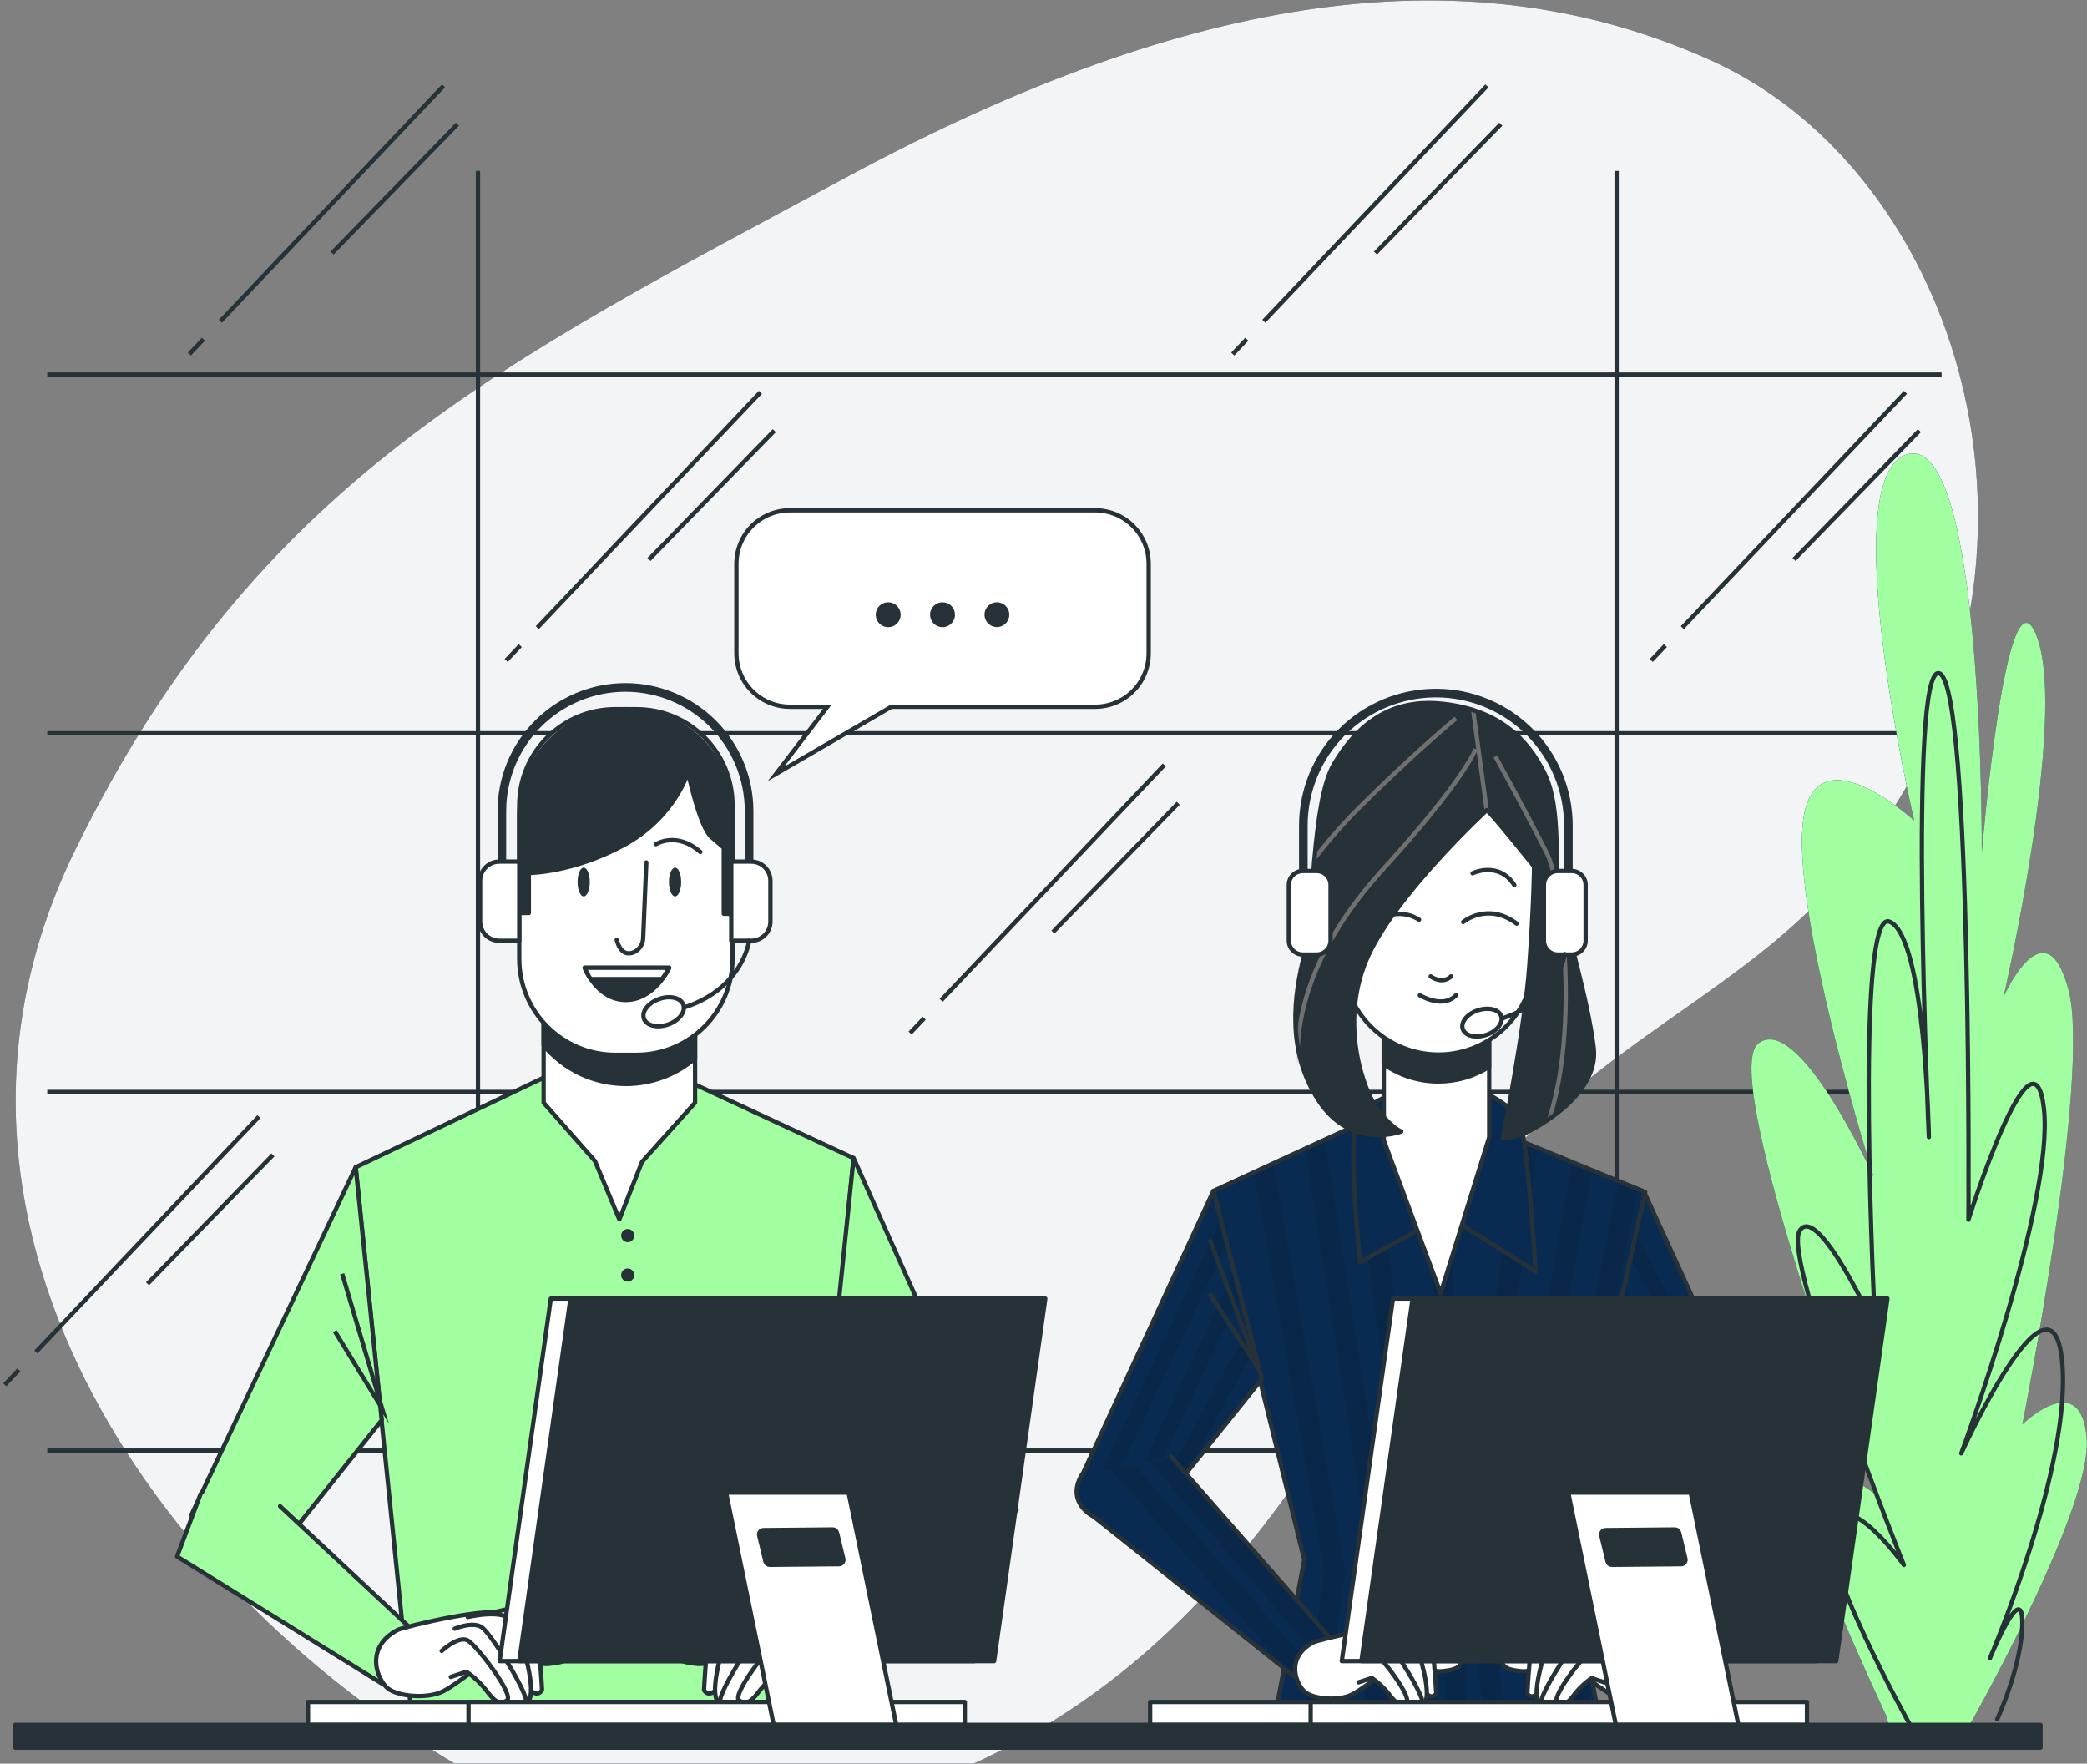 <svg width="484" height="409" viewBox="0 0 484 409" fill="none" xmlns="http://www.w3.org/2000/svg">
<rect x="0" y="0" width="484" height="409" fill="#808080" stroke="none"/>
<path d="M106.323 409.499C106.323 409.499 163.167 439.049 228.131 407.896C293.095 376.744 314.241 316.336 347.9 271.014C365.558 247.263 394.443 234.031 416.483 214.062C486.94 150.199 461.5 43.433 397.059 14.134C341.24 -11.23 276.767 -2.14 196.88 40.795C116.994 83.731 59.431 111.449 17.488 197.014C-24.455 282.579 35.648 368.09 106.323 409.499Z" fill="#0A2B51"/>
<path d="M106.323 409.499C106.323 409.499 163.167 439.049 228.131 407.896C293.095 376.744 314.241 316.336 347.9 271.014C365.558 247.263 394.443 234.031 416.483 214.062C486.94 150.199 461.5 43.433 397.059 14.134C341.24 -11.23 276.767 -2.14 196.88 40.795C116.994 83.731 59.431 111.449 17.488 197.014C-24.455 282.579 35.648 368.09 106.323 409.499Z" fill="#F3F4F6"/>
<path d="M10.961 336.403H450.285" stroke="#263238" stroke-miterlimit="10"/>
<path d="M10.961 253.226H450.285" stroke="#263238" stroke-miterlimit="10"/>
<path d="M10.961 170.048H450.285" stroke="#263238" stroke-miterlimit="10"/>
<path d="M10.961 86.87H450.285" stroke="#263238" stroke-miterlimit="10"/>
<path d="M110.848 39.64V336.6" stroke="#263238" stroke-miterlimit="10"/>
<path d="M374.91 39.64V336.6" stroke="#263238" stroke-miterlimit="10"/>
<path d="M120.657 149.719L117.387 153.164" stroke="#263238" stroke-miterlimit="10"/>
<path d="M176.347 90.99L124.594 145.566" stroke="#263238" stroke-miterlimit="10"/>
<path d="M179.57 99.873L150.5 129.75" stroke="#263238" stroke-miterlimit="10"/>
<path d="M386.215 149.719L382.945 153.164" stroke="#263238" stroke-miterlimit="10"/>
<path d="M441.891 90.99L390.148 145.566" stroke="#263238" stroke-miterlimit="10"/>
<path d="M445.129 99.873L416.059 129.75" stroke="#263238" stroke-miterlimit="10"/>
<path d="M4.375 317.688L1.105 321.133" stroke="#263238" stroke-miterlimit="10"/>
<path d="M60.055 258.948L8.312 313.535" stroke="#263238" stroke-miterlimit="10"/>
<path d="M63.292 267.832L34.211 297.719" stroke="#263238" stroke-miterlimit="10"/>
<path d="M47.169 78.662L43.91 82.106" stroke="#263238" stroke-miterlimit="10"/>
<path d="M102.856 19.922L51.113 74.498" stroke="#263238" stroke-miterlimit="10"/>
<path d="M106.082 28.805L77.012 58.682" stroke="#263238" stroke-miterlimit="10"/>
<path d="M289.15 78.662L285.891 82.106" stroke="#263238" stroke-miterlimit="10"/>
<path d="M344.836 19.922L293.094 74.498" stroke="#263238" stroke-miterlimit="10"/>
<path d="M348.062 28.805L318.992 58.682" stroke="#263238" stroke-miterlimit="10"/>
<path d="M214.333 236.123L211.062 239.568" stroke="#263238" stroke-miterlimit="10"/>
<path d="M270.008 177.394L218.266 231.971" stroke="#263238" stroke-miterlimit="10"/>
<path d="M273.246 186.278L244.176 216.155" stroke="#263238" stroke-miterlimit="10"/>
<path d="M437.435 397.868C437.435 397.868 410.446 340.36 416.31 338.703C422.175 337.046 434.47 346.202 434.47 346.202C434.47 346.202 398.391 249.519 407.732 242.02C417.073 234.521 434.513 272.9 434.513 272.9C434.513 272.9 415.885 213.68 418.076 191.15C420.267 168.62 443.931 190.322 443.931 190.322C443.931 190.322 424.976 109.476 442.579 105.302C460.183 101.127 459.594 197.81 459.594 197.81C459.594 197.81 465.371 128.628 472.424 147.801C479.476 166.974 464.652 231.142 464.652 231.142C464.652 231.142 474.32 209.473 479.694 229.474C485.068 249.476 469.012 330.321 469.012 330.321C469.012 330.321 482.659 316.99 483.934 333.657C485.209 350.323 455.681 402 455.681 402L438.972 403.7L437.435 397.868Z" fill="#0A2B51"/>
<path d="M437.435 397.868C437.435 397.868 410.446 340.36 416.31 338.703C422.175 337.046 434.47 346.202 434.47 346.202C434.47 346.202 398.391 249.519 407.732 242.02C417.073 234.521 434.513 272.9 434.513 272.9C434.513 272.9 415.885 213.68 418.076 191.15C420.267 168.62 443.931 190.322 443.931 190.322C443.931 190.322 424.976 109.476 442.579 105.302C460.183 101.127 459.594 197.81 459.594 197.81C459.594 197.81 465.371 128.628 472.424 147.801C479.476 166.974 464.652 231.142 464.652 231.142C464.652 231.142 474.32 209.473 479.694 229.474C485.068 249.476 469.012 330.321 469.012 330.321C469.012 330.321 482.659 316.99 483.934 333.657C485.209 350.323 455.681 402 455.681 402L438.972 403.7L437.435 397.868Z" fill="#A1FFA1"/>
<path d="M443.198 400.43C443.198 400.43 420.7 360.427 424.864 352.917C429.028 345.407 441.53 362.923 441.53 362.923C441.53 362.923 413.19 292.073 417.365 285.413C421.54 278.753 434.87 307.922 434.87 307.922C434.87 307.922 429.867 210.41 438.195 213.735C446.523 217.059 447.329 263.689 447.329 263.689C447.329 263.689 442.337 152.847 449.836 156.183C457.335 159.518 456.507 282.863 456.507 282.863C456.507 282.863 471.505 235.35 474.001 257.019C476.498 278.688 454.839 337.036 454.839 337.036C454.839 337.036 475.669 291.19 478.209 315.41C480.749 339.63 461.499 384.538 461.499 384.538C461.499 384.538 468.998 366.204 468.998 376.199C468.998 386.195 463.167 398.708 463.167 398.708" stroke="#263238" stroke-linecap="round" stroke-linejoin="round"/>
<path d="M381.299 276.432L411.655 342.682L392.558 348.066L370.039 320.032L381.299 276.432Z" fill="#0A2B51"/>
<mask id="mask0_1046_9" style="mask-type:luminance" maskUnits="userSpaceOnUse" x="370" y="276" width="42" height="73">
<path d="M381.299 276.432L411.655 342.682L392.558 348.066L370.039 320.032L381.299 276.432Z" fill="white"/>
</mask>
<g mask="url(#mask0_1046_9)">
<g opacity="0.1">
<path d="M375.814 297.643L374.527 302.646L399.739 346.039L403.358 345.025L375.814 297.643Z" fill="black"/>
<path d="M392.699 348.034L396.339 347.009L372.882 309.001L371.629 313.873L392.699 348.034Z" fill="black"/>
<path d="M378.931 285.577L377.602 290.743L406.552 344.121L410.127 343.107L378.931 285.577Z" fill="black"/>
</g>
</g>
<path d="M381.299 276.432L411.655 342.682L392.558 348.066L370.039 320.032L381.299 276.432Z" stroke="#263238" stroke-linecap="round" stroke-linejoin="round"/>
<path d="M320.921 257.978L281.387 276.192L302.467 361.724L295.753 397.705H370.756L363.333 358.607L381.536 276.432L340.083 259.417L320.921 257.978Z" fill="#0A2B51"/>
<mask id="mask1_1046_9" style="mask-type:luminance" maskUnits="userSpaceOnUse" x="281" y="257" width="101" height="141">
<path d="M320.921 257.978L281.387 276.192L302.467 361.724L295.753 397.705H370.756L363.333 358.607L381.536 276.432L340.083 259.417L320.921 257.978Z" fill="white"/>
</mask>
<g mask="url(#mask1_1046_9)">
<g opacity="0.1">
<path d="M321.283 397.705L322.798 363.632C322.814 363.472 322.814 363.311 322.798 363.152L307.266 264.278L302.688 266.382L317.948 363.664L316.432 397.705H321.283Z" fill="black"/>
<path d="M330.373 355.478C330.373 355.478 330.373 355.391 330.373 355.348L318.056 259.297L313.445 261.477L325.544 355.947L328.662 397.759H333.523L330.373 355.478Z" fill="black"/>
<path d="M307.57 397.705L311.93 364.449C311.968 364.203 311.968 363.953 311.93 363.708L295.307 269.804L290.762 271.897L307.112 364.187L302.752 397.705H307.57Z" fill="black"/>
<path d="M379.813 275.723L375.246 273.848L358.58 360.035C358.531 360.316 358.531 360.604 358.58 360.885L364.575 397.705H369.491L363.398 360.536L363.539 359.827L363.299 358.607L366.951 342.159L379.813 275.723Z" fill="black"/>
<path d="M336.129 267.766L331.289 267.908L335.311 397.705H340.151L336.129 267.766Z" fill="black"/>
<path d="M353.119 359.904L369.219 271.374L364.641 269.488L348.291 359.457C348.236 359.734 348.236 360.019 348.291 360.296L354.678 397.705H359.594L353.119 359.904Z" fill="black"/>
<path d="M344.324 356.895L356.565 266.175L351.933 264.278L339.485 356.547C339.458 356.742 339.458 356.94 339.485 357.135L343.997 397.705H348.87L344.324 356.895Z" fill="black"/>
</g>
</g>
<path d="M320.921 257.978L281.387 276.192L302.467 361.724L295.753 397.705H370.756L363.333 358.607L381.536 276.432L340.083 259.417L320.921 257.978Z" stroke="#263238" stroke-linecap="round" stroke-linejoin="round"/>
<path d="M281.387 276.192L250.246 343.63L270.128 347.827L292.647 319.792L281.387 276.192Z" fill="#0A2B51"/>
<mask id="mask2_1046_9" style="mask-type:luminance" maskUnits="userSpaceOnUse" x="250" y="276" width="43" height="72">
<path d="M281.387 276.192L250.246 343.63L270.128 347.827L292.647 319.792L281.387 276.192Z" fill="white"/>
</mask>
<g mask="url(#mask2_1046_9)">
<g opacity="0.1">
<path d="M289.574 307.889L267.883 347.358L270.128 347.827L275.317 341.363L290.893 313.023L289.574 307.889Z" fill="black"/>
<path d="M287.622 300.346L286.205 294.853L261.996 346.115L265.648 346.889L287.622 300.346Z" fill="black"/>
<path d="M254.094 344.437L257.745 345.211L284.527 288.345L283.099 282.83L254.094 344.437Z" fill="black"/>
</g>
<path d="M280.571 287.419L291.558 316.903L280.527 300.019" stroke="#263238" stroke-miterlimit="10"/>
</g>
<path d="M281.387 276.192L250.246 343.63L270.128 347.827L292.647 319.792L281.387 276.192Z" stroke="#263238" stroke-linecap="round" stroke-linejoin="round"/>
<path d="M271.555 337.766L310.849 382.576L303.219 391.198L253.701 351.761C253.701 351.761 246.91 348.491 250.987 341.842" fill="#0A2B51"/>
<mask id="mask3_1046_9" style="mask-type:luminance" maskUnits="userSpaceOnUse" x="249" y="337" width="62" height="55">
<path d="M271.555 337.766L310.849 382.576L303.219 391.198L253.701 351.761C253.701 351.761 246.91 348.491 250.987 341.842" fill="white"/>
</mask>
<g mask="url(#mask3_1046_9)">
<g opacity="0.1">
<path d="M306.731 385.693L310.415 382.543L290.599 359.479L271.557 337.766L266.434 338.78L306.731 385.693Z" fill="black"/>
<path d="M298.882 387.764L302.163 390.38L305.248 387.666L262.869 339.488L257.375 340.567L298.882 387.764Z" fill="black"/>
</g>
</g>
<path d="M271.555 337.766L310.849 382.576L303.219 391.198L253.701 351.761C253.701 351.761 246.91 348.491 250.987 341.842" stroke="#263238" stroke-linecap="round" stroke-linejoin="round"/>
<path d="M304.54 380.886C305.63 380.276 324.585 375.742 324.846 378.063C325.108 380.385 330.754 382.946 333.326 382.946C335.899 382.946 338.471 380.886 338.984 383.971C339.496 387.056 336.673 387.317 334.362 387.568C332.051 387.819 324.072 385.257 324.072 385.257C324.072 385.257 316.617 391.427 313.532 392.964C310.447 394.5 304.812 394.054 302.741 392.451C300.67 390.849 297.869 384.483 304.54 380.886Z" fill="white" stroke="#263238" stroke-linecap="round" stroke-linejoin="round"/>
<path d="M322.035 377.802C322.035 377.802 329.229 375.742 330.755 376.515C332.281 377.289 333.077 392.713 333.077 392.713C333.077 392.713 332.303 394.25 330.755 392.713C329.207 391.176 324.073 379.633 324.073 379.633" fill="white"/>
<path d="M322.035 377.802C322.035 377.802 329.229 375.742 330.755 376.515C332.281 377.289 333.077 392.713 333.077 392.713C333.077 392.713 332.303 394.25 330.755 392.713C329.207 391.176 324.073 379.633 324.073 379.633" stroke="#263238" stroke-linecap="round" stroke-linejoin="round"/>
<path d="M318.427 378.314C318.427 378.314 325.883 376.515 327.43 379.339C328.978 382.162 332.826 394.762 329.741 395.285C326.656 395.808 325.632 391.677 325.632 391.677L320.749 382.685L317.402 382.173" fill="white"/>
<path d="M318.427 378.314C318.427 378.314 325.883 376.515 327.43 379.339C328.978 382.162 332.826 394.762 329.741 395.285C326.656 395.808 325.632 391.677 325.632 391.677L320.749 382.685L317.402 382.173" stroke="#263238" stroke-linecap="round" stroke-linejoin="round"/>
<path d="M315.863 380.625C315.863 380.625 319.46 379.088 321.259 380.374C323.057 381.66 331.287 394.762 329.739 395.285C328.191 395.808 324.594 395.536 324.082 394.511C323.57 393.487 316.888 384.701 316.888 384.701" fill="white"/>
<path d="M315.863 380.625C315.863 380.625 319.46 379.088 321.259 380.374C323.057 381.66 331.287 394.762 329.739 395.285C328.191 395.808 324.594 395.536 324.082 394.511C323.57 393.487 316.888 384.701 316.888 384.701" stroke="#263238" stroke-linecap="round" stroke-linejoin="round"/>
<path d="M313.262 384.996C313.262 384.996 316.597 381.911 318.396 382.946C320.194 383.982 327.65 393.737 326.113 394.762C324.576 395.787 323.54 394.762 322.004 392.713C320.901 391.331 319.601 390.119 318.145 389.116L315.06 390.14" fill="white"/>
<path d="M313.262 384.996C313.262 384.996 316.597 381.911 318.396 382.946C320.194 383.982 327.65 393.737 326.113 394.762C324.576 395.787 323.54 394.762 322.004 392.713C320.901 391.331 319.601 390.119 318.145 389.116L315.06 390.14" stroke="#263238" stroke-linecap="round" stroke-linejoin="round"/>
<path d="M389.213 339.205L376.133 383.709L385.594 390.315L406.969 355.958C406.969 355.958 415.754 346.039 410.239 340.458" fill="#0A2B51"/>
<mask id="mask4_1046_9" style="mask-type:luminance" maskUnits="userSpaceOnUse" x="376" y="339" width="37" height="52">
<path d="M389.213 339.205L376.133 383.709L385.594 390.315L406.969 355.958C406.969 355.958 415.754 346.039 410.239 340.458" fill="white"/>
</mask>
<g mask="url(#mask4_1046_9)">
<g opacity="0.1">
<path d="M385.889 389.781L386.053 389.508L404.158 340.098L399.1 339.793L381.605 387.557L383.567 388.92L385.889 389.781Z" fill="black"/>
<path d="M376.156 383.742L380.266 386.62L397.161 339.815L396.692 339.652L392.168 339.379L376.156 383.742Z" fill="black"/>
<path d="M411.732 343.063C411.443 342.079 410.911 341.183 410.185 340.458L407.59 340.306L393.922 376.919L406.915 356.012L411.732 343.063Z" fill="black"/>
</g>
</g>
<path d="M389.213 339.205L376.133 383.709L385.594 390.315L406.969 355.958C406.969 355.958 415.754 346.039 410.239 340.458" stroke="#263238" stroke-linecap="round" stroke-linejoin="round"/>
<path d="M382.716 380.886C381.626 380.276 362.66 375.742 362.409 378.063C362.158 380.385 356.49 382.946 353.929 382.946C351.367 382.946 348.784 380.886 348.272 383.971C347.76 387.056 350.583 387.317 352.893 387.568C355.204 387.819 363.183 385.257 363.183 385.257C363.183 385.257 370.639 391.427 373.723 392.964C376.808 394.5 382.443 394.054 384.514 392.451C386.585 390.849 389.398 384.483 382.716 380.886Z" fill="white" stroke="#263238" stroke-linecap="round" stroke-linejoin="round"/>
<path d="M365.23 377.802C365.23 377.802 358.036 375.742 356.51 376.515C354.984 377.289 354.199 392.713 354.199 392.713C354.199 392.713 354.973 394.25 356.51 392.713C358.047 391.176 363.203 379.633 363.203 379.633" fill="white"/>
<path d="M365.23 377.802C365.23 377.802 358.036 375.742 356.51 376.515C354.984 377.289 354.199 392.713 354.199 392.713C354.199 392.713 354.973 394.25 356.51 392.713C358.047 391.176 363.203 379.633 363.203 379.633" stroke="#263238" stroke-linecap="round" stroke-linejoin="round"/>
<path d="M368.85 378.314C368.85 378.314 361.406 376.515 359.858 379.339C358.31 382.162 354.408 394.762 357.547 395.285C360.686 395.808 361.656 391.677 361.656 391.677L366.54 382.685L369.886 382.173" fill="white"/>
<path d="M368.85 378.314C368.85 378.314 361.406 376.515 359.858 379.339C358.31 382.162 354.408 394.762 357.547 395.285C360.686 395.808 361.656 391.677 361.656 391.677L366.54 382.685L369.886 382.173" stroke="#263238" stroke-linecap="round" stroke-linejoin="round"/>
<path d="M371.4 380.625C371.4 380.625 367.803 379.088 366.005 380.374C364.206 381.66 355.977 394.762 357.525 395.285C359.073 395.808 362.659 395.536 363.182 394.511C363.705 393.487 370.376 384.701 370.376 384.701" fill="white"/>
<path d="M371.4 380.625C371.4 380.625 367.803 379.088 366.005 380.374C364.206 381.66 355.977 394.762 357.525 395.285C359.073 395.808 362.659 395.536 363.182 394.511C363.705 393.487 370.376 384.701 370.376 384.701" stroke="#263238" stroke-linecap="round" stroke-linejoin="round"/>
<path d="M373.973 384.996C373.973 384.996 370.637 381.9 368.85 382.99C367.062 384.08 359.596 393.781 361.143 394.806C362.691 395.83 363.716 394.806 365.253 392.756C366.355 391.374 367.655 390.162 369.111 389.159L372.196 390.184" fill="white"/>
<path d="M373.973 384.996C373.973 384.996 370.637 381.9 368.85 382.99C367.062 384.08 359.596 393.781 361.143 394.806C362.691 395.83 363.716 394.806 365.253 392.756C366.355 391.374 367.655 390.162 369.111 389.159L372.196 390.184" stroke="#263238" stroke-linecap="round" stroke-linejoin="round"/>
<path d="M323.789 253.422C323.789 253.422 317.565 255.34 314.927 259.177C312.289 263.014 315.407 292.716 315.407 292.716L335.299 281.696L356.14 294.874C356.14 294.874 354.221 264.453 352.543 260.136C350.864 255.82 340.324 250.795 336.727 251.274C333.13 251.754 323.789 253.422 323.789 253.422Z" fill="#0A2B51" stroke="#263238" stroke-linecap="round" stroke-linejoin="round"/>
<path d="M320.922 236.897V264.452L334.1 299.91L345.36 263.733V236.657L320.922 236.897Z" fill="white" stroke="#263238" stroke-linecap="round" stroke-linejoin="round"/>
<path d="M320.891 246.794C324.61 249.404 329.045 250.802 333.589 250.795C337.743 250.798 341.812 249.627 345.328 247.416V236.657L320.891 236.93V246.794Z" fill="#263238" stroke="#263238" stroke-linecap="round" stroke-linejoin="round"/>
<path d="M333.62 244.56C327.734 244.56 322.088 242.222 317.924 238.061C313.76 233.899 311.42 228.254 311.417 222.368L307.504 191.15C307.504 184.212 310.26 177.558 315.166 172.652C320.072 167.746 326.726 164.99 333.664 164.99C340.602 164.99 347.256 167.746 352.162 172.652C357.068 177.558 359.824 184.212 359.824 191.15L355.769 222.324C355.775 225.238 355.206 228.125 354.097 230.82C352.987 233.515 351.357 235.964 349.3 238.029C347.243 240.094 344.8 241.733 342.11 242.854C339.419 243.975 336.535 244.554 333.62 244.56Z" fill="white" stroke="#263238" stroke-linecap="round" stroke-linejoin="round"/>
<path d="M339.32 213.822C339.32 213.822 344.977 209.08 351.735 214.193" stroke="#263238" stroke-linecap="round" stroke-linejoin="round"/>
<path d="M329.099 213.277C327.418 212.207 325.418 211.756 323.441 212.002" stroke="#263238" stroke-linecap="round" stroke-linejoin="round"/>
<path d="M341.512 202.508C341.512 202.508 347.539 199.587 351.191 205.244" stroke="#263238" stroke-linecap="round" stroke-linejoin="round"/>
<path d="M331.789 226.422C331.789 226.422 334.351 228.428 336.541 226.422" stroke="#263238" stroke-linecap="round" stroke-linejoin="round"/>
<path d="M329.281 230.804C329.281 230.804 334.579 234.074 337.674 230.804" stroke="#263238" stroke-linecap="round" stroke-linejoin="round"/>
<path d="M344.784 187.88C344.784 187.88 322.896 208.089 316.792 222.814C310.688 237.54 316.16 252.92 319.528 257.346C322.896 261.771 324.978 262.392 324.978 262.392C324.978 262.392 313.402 266.818 305.827 255.242C298.251 243.666 300.137 230.608 302.459 221.561C304.781 212.514 304.137 185.983 309.402 177.143C314.667 168.304 322.242 161.774 334.875 163.246C347.509 164.717 354.234 171.247 358.234 179.454C362.234 187.662 360.338 201.559 361.602 207.663C362.867 213.767 368.338 232.079 369.603 243.023C370.867 253.967 355.945 261.76 353.591 262.817C351.991 263.49 350.279 263.86 348.544 263.907C348.544 263.907 353.591 238.652 354.648 224.122C355.705 209.593 355.771 200.96 355.771 200.96C355.771 200.96 345.841 188.512 344.784 187.88Z" fill="#263238"/>
<mask id="mask5_1046_9" style="mask-type:luminance" maskUnits="userSpaceOnUse" x="300" y="163" width="70" height="101">
<path d="M344.784 187.88C344.784 187.88 322.896 208.089 316.792 222.814C310.688 237.54 316.16 252.92 319.528 257.346C322.896 261.771 324.978 262.392 324.978 262.392C324.978 262.392 313.402 266.818 305.827 255.242C298.251 243.666 300.137 230.608 302.459 221.561C304.781 212.514 304.137 185.983 309.402 177.143C314.667 168.304 322.242 161.774 334.875 163.246C347.509 164.717 354.234 171.247 358.234 179.454C362.234 187.662 360.338 201.559 361.602 207.663C362.867 213.767 368.338 232.079 369.603 243.023C370.867 253.967 355.945 261.76 353.591 262.817C351.991 263.49 350.279 263.86 348.544 263.907C348.544 263.907 353.591 238.652 354.648 224.122C355.705 209.593 355.771 200.96 355.771 200.96C355.771 200.96 345.841 188.512 344.784 187.88Z" fill="white"/>
</mask>
<g mask="url(#mask5_1046_9)">
<path d="M342.222 173.71C342.222 173.71 339.639 180.828 321.054 201.222C302.47 221.615 297.423 241.072 303.069 260.082" stroke="#707070" stroke-miterlimit="10"/>
<path d="M337.633 166.603C337.633 166.603 327.409 175.072 314.743 187.76C306.958 195.614 300.31 204.519 294.992 214.214" stroke="#707070" stroke-miterlimit="10"/>
<path d="M346.801 175.421C346.801 175.421 354.562 189.526 358.791 197.995C363.02 206.464 367.969 254.065 353.155 271.025" stroke="#707070" stroke-miterlimit="10"/>
<path d="M341.512 163.78L344.782 187.88" stroke="#707070" stroke-miterlimit="10"/>
</g>
<path d="M344.784 187.88C344.784 187.88 322.896 208.089 316.792 222.814C310.688 237.54 316.16 252.92 319.528 257.346C322.896 261.771 324.978 262.392 324.978 262.392C324.978 262.392 313.402 266.818 305.827 255.242C298.251 243.666 300.137 230.608 302.459 221.561C304.781 212.514 304.137 185.983 309.402 177.143C314.667 168.304 322.242 161.774 334.875 163.246C347.509 164.717 354.234 171.247 358.234 179.454C362.234 187.662 360.338 201.559 361.602 207.663C362.867 213.767 368.338 232.079 369.603 243.023C370.867 253.967 355.945 261.76 353.591 262.817C351.991 263.49 350.279 263.86 348.544 263.907C348.544 263.907 353.591 238.652 354.648 224.122C355.705 209.593 355.771 200.96 355.771 200.96C355.771 200.96 345.841 188.512 344.784 187.88Z" stroke="#263238" stroke-linecap="round" stroke-linejoin="round"/>
<path d="M305.347 201.985H302.121C300.339 201.985 298.895 203.429 298.895 205.211V218.128C298.895 219.909 300.339 221.354 302.121 221.354H305.347C307.129 221.354 308.574 219.909 308.574 218.128V205.211C308.574 203.429 307.129 201.985 305.347 201.985Z" fill="white" stroke="#263238" stroke-linecap="round" stroke-linejoin="round"/>
<path d="M364.5 201.985H361.273C359.491 201.985 358.047 203.429 358.047 205.211V218.128C358.047 219.909 359.491 221.354 361.273 221.354H364.5C366.282 221.354 367.726 219.909 367.726 218.128V205.211C367.726 203.429 366.282 201.985 364.5 201.985Z" fill="white" stroke="#263238" stroke-linecap="round" stroke-linejoin="round"/>
<path d="M363.727 201.985V191.455C363.727 183.306 360.489 175.49 354.727 169.728C348.965 163.965 341.149 160.728 333 160.728C324.849 160.728 317.033 163.965 311.269 169.727C305.504 175.489 302.265 183.305 302.262 191.455V201.985" stroke="#263238" stroke-width="2" stroke-linejoin="round"/>
<path d="M362.886 221.256C362.886 221.256 361.524 231.796 348.629 236.091" stroke="#263238" stroke-linecap="round" stroke-linejoin="round"/>
<path d="M348.139 235.633C348.684 237.213 347.147 239.175 344.694 239.993C342.242 240.81 339.833 240.254 339.244 238.674C338.656 237.093 340.236 235.131 342.678 234.314C345.119 233.496 347.626 234.052 348.139 235.633Z" stroke="#263238" stroke-linecap="round" stroke-linejoin="round"/>
<path d="M127.527 249.225L82.488 270.687L95.481 397.967H185.264L197.963 268.573L155.638 248.92L127.527 249.225Z" fill="#A1FFA1" stroke="#263238" stroke-linecap="round" stroke-linejoin="round"/>
<path d="M145.577 288.062C146.42 288.062 147.103 287.379 147.103 286.536C147.103 285.693 146.42 285.01 145.577 285.01C144.734 285.01 144.051 285.693 144.051 286.536C144.051 287.379 144.734 288.062 145.577 288.062Z" fill="#263238"/>
<path d="M147.103 295.692C147.103 295.994 147.013 296.289 146.846 296.54C146.678 296.791 146.44 296.986 146.161 297.102C145.882 297.217 145.575 297.248 145.279 297.189C144.983 297.13 144.711 296.984 144.498 296.771C144.284 296.558 144.139 296.286 144.08 295.99C144.021 295.694 144.051 295.387 144.167 295.108C144.282 294.829 144.478 294.591 144.729 294.423C144.98 294.256 145.275 294.166 145.577 294.166C145.982 294.166 146.37 294.327 146.656 294.613C146.942 294.899 147.103 295.287 147.103 295.692Z" fill="#263238"/>
<path d="M161.194 255.722L148.888 269.445L143.634 282.776L137.977 269.249L126.074 255.722V231.698H161.194V255.722Z" fill="white" stroke="#263238" stroke-linecap="round" stroke-linejoin="round"/>
<path d="M126.074 242.38C128.391 245.196 131.303 247.464 134.602 249.019C137.9 250.574 141.503 251.378 145.149 251.373C151.035 251.38 156.728 249.276 161.194 245.443V231.698H126.074V242.38Z" fill="#263238" stroke="#263238" stroke-linecap="round" stroke-linejoin="round"/>
<path d="M147.624 164.467H142.676C130.383 164.467 120.418 174.432 120.418 186.725V222.357C120.418 234.649 130.383 244.614 142.676 244.614H147.624C159.917 244.614 169.882 234.649 169.882 222.357V186.725C169.882 174.432 159.917 164.467 147.624 164.467Z" fill="white" stroke="#263238" stroke-linecap="round" stroke-linejoin="round"/>
<path d="M149.89 200.001L149.16 217.517C149.146 218.276 148.899 219.013 148.452 219.627C148.006 220.241 147.382 220.703 146.664 220.951C145.345 221.354 143.841 220.951 143.023 217.975" stroke="#263238" stroke-linecap="round" stroke-linejoin="round"/>
<path d="M135.59 224.428H155.21C155.21 224.428 151.776 231.905 145.116 231.905C138.457 231.905 135.59 224.428 135.59 224.428Z" fill="#263238" stroke="#263238" stroke-linecap="round" stroke-linejoin="round"/>
<path d="M136.985 227.055H153.509C154.138 226.234 154.685 225.354 155.144 224.428H135.59C135.962 225.35 136.43 226.23 136.985 227.055Z" fill="white" stroke="#263238" stroke-linecap="round" stroke-linejoin="round"/>
<path d="M135.362 207.882C136.145 207.882 136.779 206.388 136.779 204.546C136.779 202.704 136.145 201.211 135.362 201.211C134.58 201.211 133.945 202.704 133.945 204.546C133.945 206.388 134.58 207.882 135.362 207.882Z" fill="#263238"/>
<path d="M156.554 207.882C157.336 207.882 157.971 206.388 157.971 204.546C157.971 202.704 157.336 201.211 156.554 201.211C155.771 201.211 155.137 202.704 155.137 204.546C155.137 206.388 155.771 207.882 156.554 207.882Z" fill="#263238"/>
<path d="M152.117 195.761C152.117 195.761 156.957 192.731 162.418 197.581" stroke="#263238" stroke-linecap="round" stroke-linejoin="round"/>
<path d="M145.15 164.467C138.591 164.467 132.3 167.072 127.662 171.711C123.024 176.349 120.418 182.64 120.418 189.199V211.729H120.625H122.642V202.442C122.642 202.442 132.735 202.442 144.649 195.99C156.562 189.537 159.571 179.007 159.571 179.007C159.571 179.007 162.198 191.728 165.021 194.147L167.855 196.567V211.914H169.871V189.199C169.871 182.641 167.267 176.352 162.631 171.715C157.995 167.077 151.708 164.47 145.15 164.467Z" fill="#263238" stroke="#263238" stroke-linecap="round" stroke-linejoin="round"/>
<path d="M115.787 199.805H120.42V218.171H115.787C114.608 218.171 113.476 217.703 112.642 216.869C111.808 216.035 111.34 214.903 111.34 213.724V204.23C111.346 203.054 111.817 201.929 112.65 201.1C113.483 200.27 114.611 199.805 115.787 199.805Z" fill="white" stroke="#263238" stroke-linecap="round" stroke-linejoin="round"/>
<path d="M174.221 218.171H169.588V199.805H174.221C174.805 199.805 175.383 199.92 175.923 200.143C176.462 200.367 176.952 200.694 177.365 201.107C177.778 201.52 178.106 202.01 178.329 202.55C178.553 203.09 178.668 203.668 178.668 204.252V213.746C178.662 214.921 178.191 216.047 177.358 216.876C176.524 217.706 175.396 218.171 174.221 218.171Z" fill="white" stroke="#263238" stroke-linecap="round" stroke-linejoin="round"/>
<path d="M116.387 199.805V188.087C116.387 180.484 119.407 173.193 124.783 167.817C130.159 162.44 137.451 159.42 145.054 159.42C152.656 159.423 159.946 162.444 165.321 167.82C170.697 173.195 173.718 180.485 173.721 188.087V199.805" stroke="#263238" stroke-width="2" stroke-linejoin="round"/>
<path d="M173.741 218.171C173.741 218.171 172.324 229.071 159.004 233.518" stroke="#263238" stroke-linecap="round" stroke-linejoin="round"/>
<path d="M158.482 233.039C159.048 234.674 157.457 236.701 154.928 237.584C152.399 238.467 149.892 237.846 149.326 236.211C148.759 234.576 150.35 232.548 152.879 231.665C155.408 230.782 157.947 231.404 158.482 233.039Z" stroke="#263238" stroke-linecap="round" stroke-linejoin="round"/>
<path d="M82.486 270.687L44.391 351.293L60.108 365.005L88.525 329.34L82.486 270.687Z" fill="#A1FFA1" stroke="#263238" stroke-linecap="round" stroke-linejoin="round"/>
<path d="M79.358 295.398L88.612 326.615L77.625 308.685" stroke="#263238" stroke-miterlimit="10"/>
<path d="M197.96 268.573L234.235 349.592L211.868 359.272L191.91 327.226L197.96 268.573Z" fill="#A1FFA1" stroke="#263238" stroke-linecap="round" stroke-linejoin="round"/>
<path d="M64.948 349.287L97.594 379.818L88.525 390.402L41.066 360.961L46.516 346.453" fill="#A1FFA1"/>
<path d="M64.948 349.287L97.594 379.818L88.525 390.402L41.066 360.961L46.516 346.453" stroke="#263238" stroke-linecap="round" stroke-linejoin="round"/>
<path d="M92.156 378.009C93.486 377.289 115.733 371.959 116.038 374.684C116.344 377.409 122.993 380.429 126.012 380.429C129.031 380.429 132.061 378.009 132.661 381.638C133.26 385.268 129.947 385.562 127.211 385.868C124.475 386.173 115.123 383.143 115.123 383.143C115.123 383.143 106.403 390.402 102.729 392.222C99.056 394.043 92.451 393.421 90.031 391.612C87.611 389.803 84.297 382.238 92.156 378.009Z" fill="white" stroke="#263238" stroke-linecap="round" stroke-linejoin="round"/>
<path d="M112.703 374.379C112.703 374.379 121.172 371.959 122.982 372.875C124.791 373.79 125.707 391.917 125.707 391.917C125.707 391.917 124.791 393.727 122.982 391.917C121.172 390.108 115.134 376.45 115.134 376.45" fill="white"/>
<path d="M112.703 374.379C112.703 374.379 121.172 371.959 122.982 372.875C124.791 373.79 125.707 391.917 125.707 391.917C125.707 391.917 124.791 393.727 122.982 391.917C121.172 390.108 115.134 376.45 115.134 376.45" stroke="#263238" stroke-linecap="round" stroke-linejoin="round"/>
<path d="M108.483 374.989C108.483 374.989 117.203 372.875 119.056 376.199C120.909 379.524 125.411 394.337 121.781 394.936C118.152 395.536 116.942 390.707 116.942 390.707L111.197 380.123L107.273 379.524" fill="white"/>
<path d="M108.483 374.989C108.483 374.989 117.203 372.875 119.056 376.199C120.909 379.524 125.411 394.337 121.781 394.936C118.152 395.536 116.942 390.707 116.942 390.707L111.197 380.123L107.273 379.524" stroke="#263238" stroke-linecap="round" stroke-linejoin="round"/>
<path d="M105.453 377.703C105.453 377.703 109.693 375.894 111.808 377.409C113.922 378.924 123.602 394.337 121.781 394.98C119.961 395.623 115.732 395.285 115.132 394.075C114.533 392.865 106.663 382.587 106.663 382.587" fill="white"/>
<path d="M105.453 377.703C105.453 377.703 109.693 375.894 111.808 377.409C113.922 378.924 123.602 394.337 121.781 394.98C119.961 395.623 115.732 395.285 115.132 394.075C114.533 392.865 106.663 382.587 106.663 382.587" stroke="#263238" stroke-linecap="round" stroke-linejoin="round"/>
<path d="M102.434 382.848C102.434 382.848 106.368 379.219 108.483 380.429C110.598 381.638 119.383 393.127 117.552 394.337C115.721 395.547 114.522 394.337 112.712 391.917C111.417 390.289 109.889 388.86 108.178 387.677L104.548 388.887" fill="white"/>
<path d="M102.434 382.848C102.434 382.848 106.368 379.219 108.483 380.429C110.598 381.638 119.383 393.127 117.552 394.337C115.721 395.547 114.522 394.337 112.712 391.917C111.417 390.289 109.889 388.86 108.178 387.677L104.548 388.887" stroke="#263238" stroke-linecap="round" stroke-linejoin="round"/>
<path d="M206.386 341.57L187.246 381.965L199.563 388.473L235.762 350.116L225.374 338.616" fill="#0A2B51"/>
<path d="M206.386 341.57L187.246 381.965L199.563 388.473L235.762 350.116L225.374 338.616" stroke="#263238" stroke-linecap="round" stroke-linejoin="round"/>
<path d="M196.827 378.009C195.497 377.289 173.239 371.959 172.945 374.684C172.65 377.409 165.991 380.429 162.96 380.429C159.93 380.429 156.922 378.009 156.311 381.638C155.701 385.268 159.036 385.562 161.761 385.868C164.486 386.173 173.849 383.143 173.849 383.143C173.849 383.143 182.569 390.402 186.243 392.222C189.916 394.043 196.521 393.421 198.941 391.612C201.361 389.803 204.686 382.238 196.827 378.009Z" fill="white" stroke="#263238" stroke-linecap="round" stroke-linejoin="round"/>
<path d="M176.269 374.379C176.269 374.379 167.8 371.959 165.991 372.875C164.181 373.79 163.266 391.917 163.266 391.917C163.266 391.917 164.17 393.727 165.991 391.917C167.811 390.108 173.85 376.45 173.85 376.45" fill="white"/>
<path d="M176.269 374.379C176.269 374.379 167.8 371.959 165.991 372.875C164.181 373.79 163.266 391.917 163.266 391.917C163.266 391.917 164.17 393.727 165.991 391.917C167.811 390.108 173.85 376.45 173.85 376.45" stroke="#263238" stroke-linecap="round" stroke-linejoin="round"/>
<path d="M180.5 374.989C180.5 374.989 171.78 372.875 169.916 376.199C168.052 379.524 163.572 394.337 167.202 394.98C170.832 395.623 172.031 390.751 172.031 390.751L177.775 380.167L181.71 379.567" fill="white"/>
<path d="M180.5 374.989C180.5 374.989 171.78 372.875 169.916 376.199C168.052 379.524 163.572 394.337 167.202 394.98C170.832 395.623 172.031 390.751 172.031 390.751L177.775 380.167L181.71 379.567" stroke="#263238" stroke-linecap="round" stroke-linejoin="round"/>
<path d="M183.553 377.703C183.553 377.703 179.323 375.894 177.209 377.409C175.094 378.924 165.382 394.337 167.203 394.98C169.023 395.623 173.241 395.285 173.852 394.075C174.462 392.865 182.31 382.587 182.31 382.587" fill="white"/>
<path d="M183.553 377.703C183.553 377.703 179.323 375.894 177.209 377.409C175.094 378.924 165.382 394.337 167.203 394.98C169.023 395.623 173.241 395.285 173.852 394.075C174.462 392.865 182.31 382.587 182.31 382.587" stroke="#263238" stroke-linecap="round" stroke-linejoin="round"/>
<path d="M186.547 382.848C186.547 382.848 182.612 379.219 180.498 380.429C178.383 381.638 169.598 393.127 171.429 394.337C173.26 395.547 174.448 394.337 176.269 391.917C177.564 390.289 179.091 388.86 180.803 387.677L184.433 388.887" fill="white"/>
<path d="M186.547 382.848C186.547 382.848 182.612 379.219 180.498 380.429C178.383 381.638 169.598 393.127 171.429 394.337C173.26 395.547 174.448 394.337 176.269 391.917C177.564 390.289 179.091 388.86 180.803 387.677L184.433 388.887" stroke="#263238" stroke-linecap="round" stroke-linejoin="round"/>
<path d="M254.029 118.349H183.179C179.894 118.349 176.743 119.653 174.419 121.975C172.095 124.297 170.788 127.446 170.785 130.731V151.441C170.777 153.072 171.09 154.689 171.708 156.199C172.325 157.709 173.235 159.082 174.384 160.239C175.534 161.397 176.9 162.316 178.406 162.944C179.911 163.572 181.526 163.897 183.157 163.9H191.877L179.985 179.454L206.723 163.9H254.029C255.656 163.896 257.267 163.571 258.769 162.944C260.271 162.317 261.635 161.401 262.782 160.247C263.93 159.093 264.84 157.724 265.458 156.219C266.077 154.714 266.394 153.101 266.389 151.474V130.764C266.395 127.479 265.096 124.326 262.779 121.998C260.461 119.67 257.314 118.358 254.029 118.349Z" fill="white" stroke="#263238" stroke-miterlimit="10"/>
<path d="M208.871 142.547C208.873 143.119 208.705 143.678 208.389 144.155C208.073 144.631 207.623 145.003 207.095 145.223C206.568 145.444 205.986 145.502 205.425 145.392C204.864 145.282 204.349 145.008 203.944 144.604C203.539 144.201 203.262 143.686 203.15 143.125C203.038 142.565 203.094 141.983 203.313 141.455C203.531 140.927 203.901 140.475 204.376 140.157C204.852 139.839 205.41 139.669 205.982 139.669C206.746 139.669 207.479 139.972 208.021 140.511C208.562 141.051 208.868 141.783 208.871 142.547Z" fill="#263238"/>
<path d="M221.468 142.547C221.471 143.119 221.303 143.679 220.986 144.156C220.67 144.632 220.219 145.004 219.69 145.224C219.162 145.444 218.58 145.502 218.019 145.391C217.458 145.28 216.942 145.005 216.537 144.6C216.133 144.196 215.857 143.68 215.746 143.119C215.635 142.557 215.693 141.976 215.913 141.447C216.133 140.919 216.505 140.468 216.982 140.152C217.459 139.835 218.019 139.667 218.591 139.669C219.354 139.669 220.086 139.973 220.626 140.512C221.165 141.052 221.468 141.784 221.468 142.547Z" fill="#263238"/>
<path d="M234.072 142.547C234.072 143.116 233.903 143.672 233.587 144.146C233.27 144.619 232.821 144.988 232.295 145.205C231.769 145.423 231.191 145.48 230.633 145.369C230.074 145.258 229.562 144.984 229.159 144.582C228.757 144.179 228.483 143.666 228.372 143.108C228.261 142.55 228.318 141.972 228.535 141.446C228.753 140.92 229.122 140.47 229.595 140.154C230.069 139.838 230.625 139.669 231.194 139.669C231.957 139.669 232.689 139.972 233.229 140.512C233.768 141.052 234.072 141.784 234.072 142.547Z" fill="#263238"/>
<path d="M398.769 394.686H266.727V400.016H398.769V394.686Z" fill="white" stroke="#263238" stroke-linecap="round" stroke-linejoin="round"/>
<path d="M419.054 394.686H303.961V400.016H419.054V394.686Z" fill="white" stroke="#263238" stroke-linecap="round" stroke-linejoin="round"/>
<path d="M421.288 385.214H311.176L323.046 301.142H433.158L421.288 385.214Z" fill="white" stroke="#263238" stroke-linecap="round" stroke-linejoin="round"/>
<path d="M425.846 385.214H315.734L327.604 301.142H437.716L425.846 385.214Z" fill="#263238" stroke="#263238" stroke-linecap="round" stroke-linejoin="round"/>
<path d="M392.097 346.137L403.149 400.005H374.733L363.691 346.137H392.097ZM372.826 362.127C372.88 362.346 373.006 362.541 373.184 362.679C373.362 362.818 373.581 362.892 373.807 362.89L389.906 362.738C390.057 362.736 390.205 362.699 390.34 362.632C390.475 362.564 390.593 362.467 390.685 362.348C390.777 362.228 390.842 362.09 390.873 361.942C390.904 361.794 390.901 361.642 390.865 361.495L389.415 355.457C389.362 355.237 389.236 355.041 389.058 354.901C388.881 354.76 388.661 354.684 388.434 354.683L372.335 354.835C372.184 354.838 372.035 354.874 371.9 354.942C371.765 355.009 371.646 355.106 371.553 355.225C371.46 355.344 371.395 355.483 371.363 355.63C371.33 355.778 371.331 355.931 371.365 356.078L372.826 362.127Z" fill="white" stroke="#263238" stroke-linecap="round" stroke-linejoin="round"/>
<path d="M203.464 394.686H71.422V400.016H203.464V394.686Z" fill="white" stroke="#263238" stroke-linecap="round" stroke-linejoin="round"/>
<path d="M223.749 394.686H108.656V400.016H223.749V394.686Z" fill="white" stroke="#263238" stroke-linecap="round" stroke-linejoin="round"/>
<path d="M225.983 385.214H115.871L127.741 301.142H237.853L225.983 385.214Z" fill="white" stroke="#263238" stroke-linecap="round" stroke-linejoin="round"/>
<path d="M230.541 385.214H120.43L132.3 301.142H242.412L230.541 385.214Z" fill="#263238" stroke="#263238" stroke-linecap="round" stroke-linejoin="round"/>
<path d="M196.803 346.137L207.845 400.005H179.428L168.387 346.137H196.803ZM177.521 362.127C177.577 362.345 177.703 362.539 177.881 362.677C178.058 362.815 178.277 362.89 178.502 362.89L194.601 362.738C194.752 362.735 194.901 362.699 195.036 362.631C195.171 362.564 195.29 362.467 195.383 362.348C195.476 362.229 195.541 362.091 195.574 361.943C195.606 361.795 195.605 361.642 195.571 361.495L194.111 355.457C194.059 355.236 193.934 355.039 193.756 354.898C193.577 354.758 193.357 354.682 193.13 354.683L177.03 354.835C176.88 354.837 176.731 354.874 176.596 354.941C176.461 355.009 176.343 355.106 176.251 355.225C176.159 355.345 176.095 355.483 176.064 355.631C176.033 355.779 176.035 355.931 176.071 356.078L177.521 362.127Z" fill="white" stroke="#263238" stroke-linecap="round" stroke-linejoin="round"/>
<path d="M473.218 400.005H3.516V405.281H473.218V400.005Z" fill="#263238" stroke="#263238" stroke-linecap="round" stroke-linejoin="round"/>
</svg>
